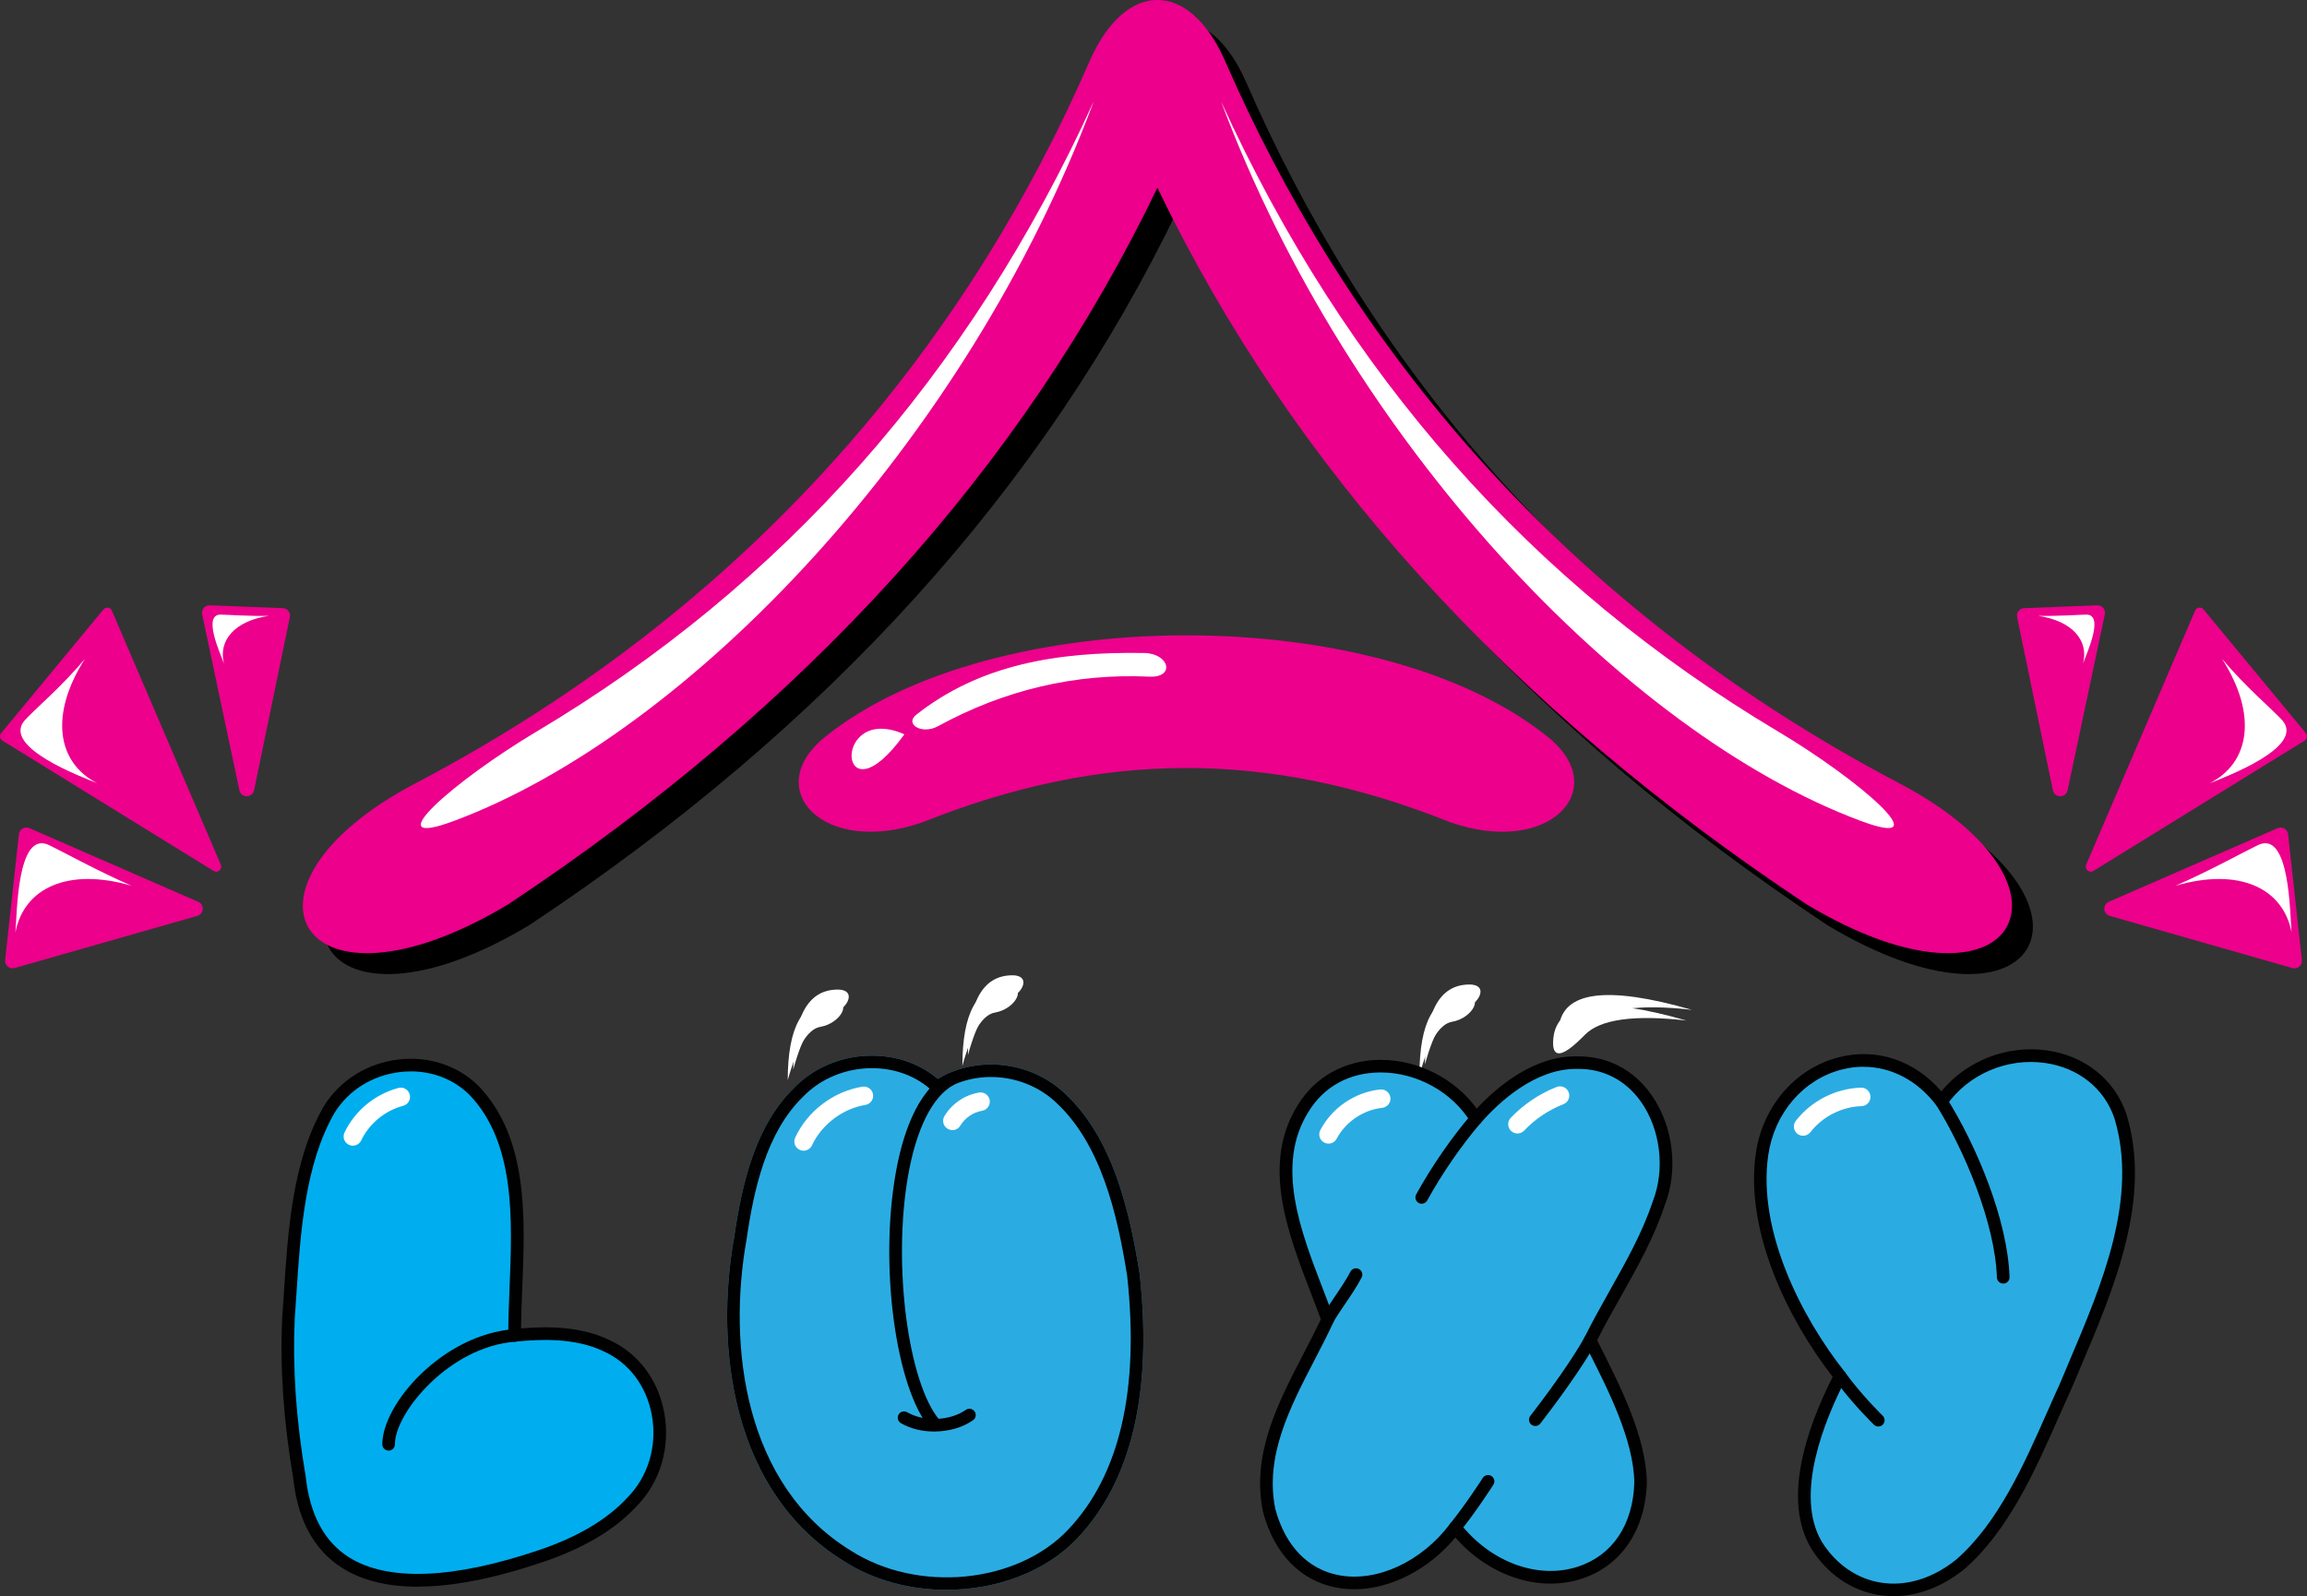<svg xmlns="http://www.w3.org/2000/svg" id="Layer_1" data-name="Layer 1" viewBox="0 0 582.85 403.38"><rect x="0" y="0" width="582.85" height="403.38" fill="#333333" stroke="none"/><defs><style>      .cls-1, .cls-2, .cls-3, .cls-4, .cls-5, .cls-6, .cls-7 {        stroke-width: 0px;      }      .cls-1, .cls-2, .cls-5 {        fill-rule: evenodd;      }      .cls-1, .cls-7 {        fill: #fff;      }      .cls-2 {        fill: #ec008c;      }      .cls-3 {        fill: #010101;      }      .cls-4 {        fill: #00aeef;      }      .cls-5 {        fill: #000;      }      .cls-6 {        fill: #2aace2;      }    </style></defs><path class="cls-1" d="M207.25,259.5c-3.18.55-5.92,5.04-8.23,13.47,0-13.35,3.7-20.07,11.07-20.18,5.6-.08,2.44,5.81-2.84,6.71"></path><path class="cls-1" d="M251.37,255.89c-3.18.54-5.92,5.03-8.23,13.47,0-13.35,3.69-20.08,11.08-20.19,5.59-.08,2.43,5.81-2.85,6.72"></path><path class="cls-1" d="M366.84,258.22c-3.18.55-5.91,5.04-8.22,13.47,0-13.35,3.69-20.07,11.07-20.19,5.59-.08,2.43,5.82-2.85,6.72"></path><path class="cls-1" d="M400.44,261.48c3.85-3.89,12.39-5.09,25.62-3.58-21.49-6.18-32.68-4.69-33.61,4.45-.84,8.29,6.29.84,7.99-.87"></path><path class="cls-1" d="M208.64,256.8c-3.17.54-5.92,5.03-8.22,13.47,0-13.35,3.7-20.08,11.07-20.19,5.59-.08,2.43,5.81-2.85,6.72"></path><path class="cls-1" d="M252.76,253.18c-3.17.55-5.91,5.04-8.22,13.47,0-13.35,3.7-20.07,11.07-20.18,5.6-.08,2.44,5.81-2.85,6.71"></path><path class="cls-1" d="M368.24,255.52c-3.18.54-5.92,5.03-8.23,13.47,0-13.35,3.7-20.08,11.08-20.19,5.59-.08,2.44,5.81-2.85,6.72"></path><path class="cls-1" d="M401.83,258.77c3.85-3.89,12.39-5.09,25.62-3.57-21.49-6.18-32.68-4.7-33.62,4.44-.83,8.29,6.3.84,7.99-.87"></path><path class="cls-5" d="M297.69,52.72c34.03,70.76,88.7,131.13,164.04,181.11,52.66,31.59,73.23-4.43,23.46-30.57-89.47-47.01-141.4-115.96-170.3-182.37-4.53-10.4-10.87-15.61-17.19-15.61s-12.66,5.21-17.19,15.61c-28.9,66.41-80.83,135.36-170.3,182.37-49.77,26.14-29.21,62.16,23.46,30.57,75.33-49.98,130-110.35,164.03-181.11"></path><path class="cls-2" d="M208.44,186.24c-16.41,13.22-.28,30.4,24.77,21.51,45.57-18.22,87.51-18.22,133.07,0,25.06,8.89,41.2-8.29,24.78-21.51-42.47-34.25-140.16-34.25-182.63,0"></path><path class="cls-2" d="M292.41,47.44c34.02,70.75,88.7,131.13,164.03,181.11,52.67,31.59,73.23-4.43,23.46-30.57-89.47-47.01-141.4-115.97-170.3-182.38-4.53-10.4-10.87-15.61-17.19-15.61s-12.66,5.21-17.19,15.61c-28.9,66.41-80.83,135.37-170.3,182.38-49.77,26.14-29.21,62.16,23.46,30.57,75.33-49.99,130.01-110.36,164.03-181.11"></path><path class="cls-1" d="M276.32,25.64c-32.11,86.09-102.13,159.59-161.52,181.78-20.6,7.7.28-10.35,20.69-22.5,62.43-37.17,109.38-90.26,140.82-159.28"></path><path class="cls-1" d="M308.5,25.64c32.11,86.09,102.13,159.59,161.51,181.78,20.6,7.7-.28-10.35-20.69-22.5-62.43-37.17-109.38-90.26-140.82-159.28"></path><path class="cls-2" d="M55.79,218.51c-15.68-36.58-24.85-57.98-27.52-64.19-.18-.41-.53-.69-.98-.75-.45-.06-.87.1-1.16.45-3.11,3.77-11.73,14.19-25.84,31.26-.25.29-.34.63-.27,1.01.06.37.26.68.59.88,4.65,2.87,22.44,13.85,53.35,32.93.48.3,1.07.25,1.49-.12.42-.37.56-.95.34-1.47"></path><path class="cls-2" d="M51.07,155.24c4.45,21.06,7.59,35.88,9.41,44.47.18.89.95,1.51,1.85,1.51s1.67-.63,1.86-1.51c4.95-23.94,7.96-38.52,9.04-43.75.12-.57,0-1.1-.37-1.55-.35-.46-.84-.7-1.42-.72-9.16-.36-15.31-.6-18.44-.72-.6-.02-1.14.21-1.52.67-.39.47-.53,1.02-.41,1.62"></path><path class="cls-2" d="M7.43,209.29c21.55,9.41,35.77,15.61,42.65,18.61.75.32,1.18,1.05,1.13,1.86-.05.81-.59,1.47-1.37,1.7-24.89,7.11-40.27,11.5-46.14,13.18-.62.18-1.24.05-1.74-.37s-.73-1.01-.67-1.66c1.83-16.65,3-27.25,3.49-31.79.07-.62.4-1.12.93-1.43.54-.32,1.14-.34,1.71-.1"></path><path class="cls-1" d="M24.6,197.95c-10.22-5.22-12.13-17.36-3.12-31.49-5.89,7.09-13.02,13.08-15.21,15.55-5.99,6.75,14.33,14.31,18.33,15.94"></path><path class="cls-1" d="M3.88,235.69c2.15-11.28,13.25-16.52,29.35-11.85-8.45-3.66-17.88-8.88-20.87-10.29-8.16-3.85-8.03,17.83-8.48,22.14"></path><path class="cls-1" d="M56.58,167.68c-1.46-5.81,2.66-10.74,11.32-12.05-4.81.12-10.43-.29-12.16-.31-4.72-.04.1,10.22.83,12.35"></path><path class="cls-2" d="M527.06,218.51c15.68-36.58,24.85-57.98,27.52-64.19.18-.41.53-.69.98-.75.45-.06.86.1,1.15.45,3.12,3.77,11.74,14.19,25.85,31.26.24.29.33.63.27,1.01-.06.37-.26.68-.58.88-4.66,2.87-22.45,13.85-53.36,32.93-.47.3-1.07.25-1.49-.12-.43-.37-.57-.95-.34-1.47"></path><path class="cls-2" d="M531.78,155.24c-4.45,21.06-7.59,35.88-9.41,44.47-.18.89-.95,1.51-1.86,1.51s-1.67-.63-1.86-1.51c-4.94-23.94-7.95-38.52-9.04-43.75-.11-.57,0-1.1.37-1.55.36-.46.84-.7,1.42-.72,9.16-.36,15.31-.6,18.44-.72.6-.02,1.14.21,1.53.67.39.47.53,1.02.4,1.62"></path><path class="cls-2" d="M575.43,209.29c-21.55,9.41-35.77,15.61-42.65,18.61-.74.32-1.19,1.05-1.13,1.86.05.81.59,1.47,1.37,1.7,24.9,7.11,40.27,11.5,46.14,13.18.63.18,1.24.05,1.74-.37.5-.42.73-1.01.66-1.66-1.82-16.65-2.99-27.25-3.49-31.79-.07-.62-.4-1.12-.93-1.43-.54-.32-1.14-.34-1.71-.1"></path><path class="cls-1" d="M558.25,197.95c10.22-5.22,12.13-17.36,3.12-31.49,5.89,7.09,13.02,13.08,15.21,15.55,5.98,6.75-14.32,14.31-18.33,15.94"></path><path class="cls-1" d="M578.97,235.69c-2.14-11.28-13.25-16.52-29.35-11.85,8.45-3.66,17.88-8.88,20.87-10.29,8.16-3.85,8.02,17.83,8.47,22.14"></path><path class="cls-1" d="M526.28,167.68c1.45-5.81-2.66-10.74-11.32-12.05,4.81.12,10.42-.29,12.14-.31,4.72-.04-.1,10.22-.82,12.35"></path><path class="cls-1" d="M228.49,185.57c-18.66-8.25-16.9,23.45,0,0"></path><path class="cls-1" d="M289.06,165.02c-22.28-.38-41.66,3.05-57.58,15.61-3,2.38,1.46,5.09,5.46,2.91,16.9-9.23,34.72-13.41,53.43-12.54,6.58.3,5.11-5.86-1.31-5.98"></path><g><g><path class="cls-4" d="M153.19,340.06c-7.03-3.38-15.4-3.38-23.15-2.58-.08-19.84,4.73-46.28-10.25-61.88-10.42-10.35-28.75-7.78-36.57,4.74-8.81,15.15-9.05,35.54-10.34,52.86-.6,13.48.52,26.88,2.79,40.25,3.59,33.46,37.43,27.8,61.07,19.78,8.56-2.9,16.94-7.21,22.81-13.53,11.67-11.66,8.62-32.86-6.37-39.63Z"></path><path class="cls-3" d="M105.54,400.98c-7.75,0-14.16-1.6-19.18-4.8-7.02-4.48-11.15-12.07-12.27-22.57-2.45-14.39-3.37-27.67-2.8-40.49.16-2.15.3-4.3.44-6.49,1.02-15.69,2.18-33.48,10.11-47.11,4.11-6.59,11-10.86,18.93-11.78,7.62-.88,14.96,1.57,20.14,6.71,12.59,13.11,11.76,33.24,11.04,51-.15,3.58-.29,7-.32,10.26,6.37-.55,14.95-.61,22.23,2.89,7.34,3.32,12.43,10.04,13.96,18.45,1.61,8.8-1.06,17.68-7.14,23.75-5.36,5.78-13.26,10.48-23.42,13.91-12.27,4.17-22.87,6.25-31.72,6.25ZM103.81,270.76c-.88,0-1.78.05-2.68.15-6.96.81-13,4.54-16.57,10.26-7.52,12.94-8.66,30.33-9.66,45.67-.14,2.19-.28,4.35-.44,6.47-.56,12.54.35,25.6,2.78,39.86,1.03,9.58,4.67,16.38,10.83,20.32,9.74,6.22,26.4,5.61,48.16-1.78,9.66-3.27,17.11-7.68,22.15-13.11,5.38-5.38,7.72-13.2,6.3-20.97-1.34-7.36-5.77-13.24-12.16-16.12-.01,0-.02-.01-.04-.02-7.25-3.49-16.19-3.06-22.3-2.43-.45.04-.89-.1-1.23-.4-.33-.3-.53-.73-.53-1.18-.02-3.86.15-7.89.32-12.15.7-17.12,1.49-36.53-10.13-48.64-3.86-3.84-9.16-5.94-14.83-5.94Z"></path></g><path class="cls-3" d="M98.18,366.59c-.88,0-1.59-.71-1.59-1.59,0-10.26,15.26-27.75,33.33-29.11.89-.05,1.64.59,1.71,1.47.07.88-.59,1.64-1.47,1.71-16.63,1.25-30.39,17.94-30.39,25.93,0,.88-.71,1.59-1.59,1.59Z"></path><path class="cls-7" d="M89.15,289.54c-.34,0-.68-.07-1.01-.23-1.16-.56-1.65-1.95-1.1-3.12,2.64-5.5,7.73-9.7,13.63-11.25,1.25-.33,2.52.42,2.85,1.67.33,1.25-.42,2.52-1.67,2.85-4.59,1.2-8.55,4.48-10.6,8.75-.4.84-1.24,1.32-2.11,1.32Z"></path></g><g><g><g><path class="cls-6" d="M286.36,322.21c-2.46-15.49-6.61-33.75-18.43-44.73-8.42-7.97-21.86-9.13-31.16-2.82-9.57-9.14-25.99-8.04-35.09,1.46-9.48,9.29-12.74,23.9-14.63,36.89-5.18,29.04.14,63.55,26.96,80.14,16.78,10.82,43.08,9.35,57.1-5.56,16.18-17.15,17.71-42.88,15.26-65.38Z"></path><path class="cls-6" d="M239.11,401.78c-9.15,0-18.35-2.37-25.97-7.29-28.05-17.34-32.69-53.61-27.67-81.76,1.92-13.21,5.22-28.08,15.09-37.75,9.57-9.99,26.26-10.96,36.37-2.32,9.9-5.99,23.47-4.51,32.09,3.66,12.04,11.19,16.32,29.35,18.91,45.64,0,.03,0,.05.01.08,3.24,29.76-2.04,52.18-15.69,66.64-8.07,8.59-20.56,13.09-33.15,13.09ZM220.3,269.94c-6.37,0-12.85,2.46-17.48,7.28-9.22,9.04-12.35,23.28-14.21,36.02-4.85,27.17-.49,62.04,26.22,78.55,16.93,10.91,42.15,8.48,55.1-5.3,12.97-13.75,17.97-35.31,14.84-64.07-2.51-15.74-6.6-33.24-17.94-43.78-7.89-7.47-20.43-8.61-29.18-2.66-.62.42-1.45.35-2-.17-4.12-3.94-9.7-5.87-15.36-5.87Z"></path></g><path class="cls-6" d="M236.28,361.64c-.45,0-.89-.19-1.21-.55-8.75-10.14-12.94-40.92-8.78-64.58,1.58-9,5.11-20.65,12.97-25.05.77-.43,1.74-.16,2.17.61.43.77.16,1.74-.61,2.17-5.28,2.96-9.32,11.06-11.39,22.82-3.95,22.47-.04,52.57,8.05,61.94.58.67.5,1.67-.16,2.25-.3.26-.67.39-1.04.39Z"></path><path class="cls-6" d="M236.04,361.77c-3.02,0-6.02-.7-8.44-2.12-.76-.44-1.01-1.42-.57-2.18.44-.76,1.42-1.01,2.18-.57,4.21,2.46,10.85,2.2,14.79-.6.71-.51,1.71-.34,2.22.38.51.72.34,1.71-.38,2.22-2.68,1.9-6.25,2.86-9.8,2.86Z"></path><path class="cls-6" d="M203.02,290.8c-.33,0-.67-.07-.99-.22-1.17-.55-1.67-1.93-1.13-3.1,3.14-6.73,9.65-11.66,16.98-12.86,1.27-.2,2.47.65,2.68,1.93.21,1.27-.66,2.47-1.93,2.68-5.74.94-11.04,4.95-13.5,10.23-.4.85-1.24,1.35-2.12,1.35Z"></path><path class="cls-6" d="M240.61,285.58c-.41,0-.82-.11-1.2-.33-1.11-.66-1.47-2.1-.8-3.2,1.87-3.13,5.14-5.35,8.74-5.95,1.27-.21,2.47.65,2.69,1.92.21,1.27-.65,2.48-1.92,2.69-2.26.38-4.32,1.78-5.5,3.75-.44.73-1.21,1.14-2.01,1.14Z"></path></g><g><g><path class="cls-6" d="M286.36,322.21c-2.46-15.49-6.61-33.75-18.43-44.73-8.42-7.97-21.86-9.13-31.16-2.82-9.57-9.14-25.99-8.04-35.09,1.46-9.48,9.29-12.74,23.9-14.63,36.89-5.18,29.04.14,63.55,26.96,80.14,16.78,10.82,43.08,9.35,57.1-5.56,16.18-17.15,17.71-42.88,15.26-65.38Z"></path><path class="cls-3" d="M239.11,401.78c-9.15,0-18.35-2.37-25.97-7.29-28.05-17.34-32.69-53.61-27.67-81.76,1.92-13.21,5.22-28.08,15.09-37.75,9.57-9.99,26.26-10.96,36.37-2.32,9.9-5.99,23.47-4.51,32.09,3.66,12.04,11.19,16.32,29.35,18.91,45.64,0,.03,0,.05.01.08,3.24,29.76-2.04,52.18-15.69,66.64-8.07,8.59-20.56,13.09-33.15,13.09ZM220.3,269.94c-6.37,0-12.85,2.46-17.48,7.28-9.22,9.04-12.35,23.28-14.21,36.02-4.85,27.17-.49,62.04,26.22,78.55,16.93,10.91,42.15,8.48,55.1-5.3,12.97-13.75,17.97-35.31,14.84-64.07-2.51-15.74-6.6-33.24-17.94-43.78-7.89-7.47-20.43-8.61-29.18-2.66-.62.42-1.45.35-2-.17-4.12-3.94-9.7-5.87-15.36-5.87Z"></path></g><path class="cls-3" d="M236.28,361.64c-.45,0-.89-.19-1.21-.55-8.75-10.14-12.94-40.92-8.78-64.58,1.58-9,5.11-20.65,12.97-25.05.77-.43,1.74-.16,2.17.61.43.77.16,1.74-.61,2.17-5.28,2.96-9.32,11.06-11.39,22.82-3.95,22.47-.04,52.57,8.05,61.94.58.67.5,1.67-.16,2.25-.3.26-.67.39-1.04.39Z"></path><path class="cls-3" d="M236.04,361.77c-3.02,0-6.02-.7-8.44-2.12-.76-.44-1.01-1.42-.57-2.18.44-.76,1.42-1.01,2.18-.57,4.21,2.46,10.85,2.2,14.79-.6.71-.51,1.71-.34,2.22.38.51.72.34,1.71-.38,2.22-2.68,1.9-6.25,2.86-9.8,2.86Z"></path><path class="cls-7" d="M203.02,290.8c-.33,0-.67-.07-.99-.22-1.17-.55-1.67-1.93-1.13-3.1,3.14-6.73,9.65-11.66,16.98-12.86,1.27-.2,2.47.65,2.68,1.93.21,1.27-.66,2.47-1.93,2.68-5.74.94-11.04,4.95-13.5,10.23-.4.85-1.24,1.35-2.12,1.35Z"></path><path class="cls-7" d="M240.61,285.58c-.41,0-.82-.11-1.2-.33-1.11-.66-1.47-2.1-.8-3.2,1.87-3.13,5.14-5.35,8.74-5.95,1.27-.21,2.47.65,2.69,1.92.21,1.27-.65,2.48-1.92,2.69-2.26.38-4.32,1.78-5.5,3.75-.44.73-1.21,1.14-2.01,1.14Z"></path></g></g><g><g><path class="cls-6" d="M398.47,268.54c-9.95-.17-19.04,6.72-25.57,14.19-9.48-15.41-33.77-18.95-43.73-2.53-10.22,16.37.31,36.74,6.25,53.26-6.98,15.17-18.44,30.81-14.76,48.3,6.74,24.83,33.33,22.43,46.99,4.24,16.14,20.52,46.03,15.38,46.83-11.3-.18-11.84-7.31-25.2-12.77-36.02,5.68-11.51,13.27-22.3,17.35-34.61,5.89-15.05-2.67-35.9-20.6-35.54Z"></path><path class="cls-3" d="M342.1,401.62c-1.52,0-3.02-.14-4.5-.42-9.06-1.74-15.62-8.49-18.48-19.01-3.05-14.5,3.64-27.41,10.12-39.9,1.59-3.06,3.09-5.97,4.46-8.89-.76-2.1-1.59-4.25-2.44-6.45-5.93-15.38-12.65-32.81-3.44-47.58,4.42-7.29,12.04-11.5,20.9-11.53h.09c9.49,0,18.79,4.77,24.27,12.32,5.25-5.6,14.47-13.41,25.38-13.2,7.57-.12,14.3,3.33,18.8,9.78,5.53,7.94,6.83,18.9,3.29,27.94-2.68,8.11-6.95,15.69-11.08,23.02-2.02,3.59-4.11,7.29-5.97,11l.63,1.25c5.24,10.36,11.77,23.25,11.94,34.75-.35,11.94-6.48,20.97-16.38,24.24-10.8,3.56-23.44-.61-32.01-10.39-6.83,8.2-16.51,13.08-25.59,13.08ZM348.81,271.02h-.08c-7.83.03-14.3,3.58-18.19,10.01-8.38,13.43-1.96,30.08,3.7,44.76.94,2.44,1.86,4.83,2.69,7.14.14.39.12.83-.05,1.21-1.47,3.19-3.16,6.46-4.8,9.61-6.22,11.99-12.65,24.4-9.85,37.69,2.5,9.2,8.18,15.13,15.98,16.63,9.63,1.85,20.95-3.39,28.18-13.02.3-.4.76-.63,1.26-.64,0,0,.01,0,.02,0,.49,0,.95.22,1.25.61,7.73,9.83,19.7,14.2,29.79,10.88,8.7-2.87,13.88-10.61,14.19-21.24-.16-10.69-6.51-23.22-11.6-33.28l-.99-1.97c-.23-.45-.23-.97,0-1.42,1.99-4.02,4.23-8.01,6.4-11.87,4.05-7.2,8.25-14.64,10.86-22.54,3.14-8.03,1.96-18.06-2.91-25.04-3.87-5.56-9.65-8.53-16.15-8.41-.02,0-.04,0-.06,0-10.6-.17-19.82,8.47-24.35,13.65-.33.38-.83.58-1.33.54-.51-.04-.96-.32-1.23-.75-4.69-7.63-13.61-12.55-22.73-12.55Z"></path></g><path class="cls-3" d="M359.18,304.2c-.26,0-.52-.06-.76-.2-.77-.42-1.05-1.39-.63-2.16,3.82-6.96,9.02-14.49,13.9-20.15.57-.67,1.58-.74,2.25-.17.67.57.74,1.58.16,2.25-4.74,5.5-9.8,12.82-13.52,19.6-.29.53-.83.83-1.4.83Z"></path><path class="cls-3" d="M387.88,360.37c-.34,0-.68-.11-.97-.33-.7-.54-.82-1.54-.28-2.23,7.89-10.19,12.31-17.27,13.68-19.85.41-.78,1.38-1.07,2.15-.66.78.41,1.07,1.38.66,2.15-1.76,3.31-6.48,10.62-13.98,20.31-.31.41-.78.62-1.26.62Z"></path><path class="cls-3" d="M335.42,335.06c-.24,0-.48-.05-.72-.17-.79-.4-1.1-1.35-.71-2.14.6-1.19,1.71-2.83,3-4.72,1.47-2.16,3.13-4.61,4.18-6.65.4-.78,1.37-1.09,2.15-.69.78.4,1.09,1.36.69,2.15-1.14,2.21-2.86,4.75-4.38,6.98-1.17,1.73-2.28,3.36-2.79,4.36-.28.56-.84.88-1.42.88Z"></path><path class="cls-3" d="M367.65,387.6c-.35,0-.71-.12-1-.36-.68-.55-.79-1.56-.23-2.24,3.82-4.7,8.15-11.43,8.19-11.5.47-.74,1.46-.95,2.2-.48.74.48.96,1.46.48,2.2-.18.28-4.46,6.95-8.4,11.79-.32.39-.78.59-1.24.59Z"></path><path class="cls-7" d="M335.63,289.01c-.37,0-.74-.09-1.08-.27-1.14-.6-1.58-2.01-.98-3.15,2.97-5.67,8.78-9.6,15.14-10.27,1.28-.12,2.43.8,2.57,2.08.13,1.28-.8,2.43-2.08,2.57-4.76.5-9.27,3.56-11.49,7.79-.42.8-1.23,1.25-2.07,1.25Z"></path><path class="cls-7" d="M383.38,286.44c-.58,0-1.15-.21-1.61-.64-.94-.89-.98-2.36-.09-3.3,3.23-3.4,7.24-6.1,11.61-7.81,1.2-.47,2.56.13,3.02,1.33.47,1.2-.12,2.56-1.33,3.03-3.73,1.46-7.16,3.76-9.91,6.67-.46.48-1.08.73-1.7.73Z"></path></g><g><g><g><path class="cls-6" d="M535.69,282.03c-6.37-18.75-33.37-20.52-45.2-3.64-14.74-19.47-41.99-9.64-45.34,13.33-2.89,20.15,9.04,42.56,19.74,56.06-6.17,11.95-13.21,30.51-5.97,42.69,7.84,12.48,23.23,15.43,36.3,4.89,12.85-11.18,19.71-29.91,26.63-44.99,8.63-20.69,20.81-45.61,13.84-68.34Z"></path><path class="cls-3" d="M478.4,403.38c-1.3,0-2.59-.11-3.87-.32-6.9-1.15-12.92-5.33-16.95-11.75-7.32-12.33-1.21-30.2,5.44-43.36-11.35-14.62-22.24-36.88-19.43-56.46,1.74-11.93,9.96-21.47,20.93-24.29,9.59-2.47,19.15.74,25.95,8.6,6.35-7.75,16.61-11.78,26.71-10.34,9.59,1.37,17.08,7.37,20.03,16.05,0,.02.01.03.02.05,6.52,21.29-3.08,43.92-11.56,63.88-.8,1.88-1.58,3.73-2.34,5.54-1.08,2.35-2.13,4.73-3.21,7.16-5.95,13.46-12.69,28.71-23.85,38.41-5.55,4.48-11.76,6.82-17.87,6.82ZM470.81,269.58c-1.82,0-3.67.23-5.51.71-9.73,2.5-17.02,11-18.57,21.66-2.72,18.95,8.24,40.75,19.41,54.84.39.49.45,1.16.17,1.72-5.29,10.25-13.1,29.22-6.02,41.15,3.52,5.61,8.77,9.27,14.76,10.27,6.41,1.07,13.21-.99,19.17-5.8,10.57-9.2,17.17-24.11,22.98-37.26,1.08-2.44,2.14-4.84,3.2-7.15.74-1.77,1.52-3.62,2.32-5.51,8.26-19.46,17.62-41.51,11.45-61.68-2.56-7.51-9.09-12.7-17.46-13.9-9.63-1.38-19.41,2.82-24.92,10.68-.29.42-.77.67-1.27.68-.01,0-.02,0-.03,0-.5,0-.97-.23-1.27-.63-4.79-6.33-11.41-9.76-18.41-9.76Z"></path></g><path class="cls-3" d="M506.1,324.38c-.85,0-1.56-.68-1.59-1.54-.47-13.83-8.29-32.3-15.36-43.61-.47-.75-.24-1.73.51-2.2.74-.46,1.73-.24,2.19.51,7.53,12.05,15.36,30.7,15.85,45.2.03.88-.66,1.62-1.54,1.65-.02,0-.04,0-.06,0Z"></path><path class="cls-3" d="M474.55,360.5c-.4,0-.8-.15-1.11-.45-.23-.22-5.62-5.48-9.84-11.34-.51-.71-.35-1.71.36-2.22.71-.51,1.71-.35,2.22.36,4.06,5.64,9.42,10.87,9.47,10.92.63.61.65,1.62.03,2.25-.31.32-.73.48-1.14.48Z"></path></g><path class="cls-7" d="M455.54,287.02c-.5,0-1-.16-1.43-.49-1.02-.79-1.2-2.26-.41-3.28,3.92-5.05,10.07-8.18,16.45-8.38,1.29-.05,2.37.97,2.41,2.26.04,1.29-.97,2.37-2.26,2.41-5.01.16-9.84,2.62-12.91,6.58-.46.59-1.15.9-1.85.9Z"></path></g></svg>